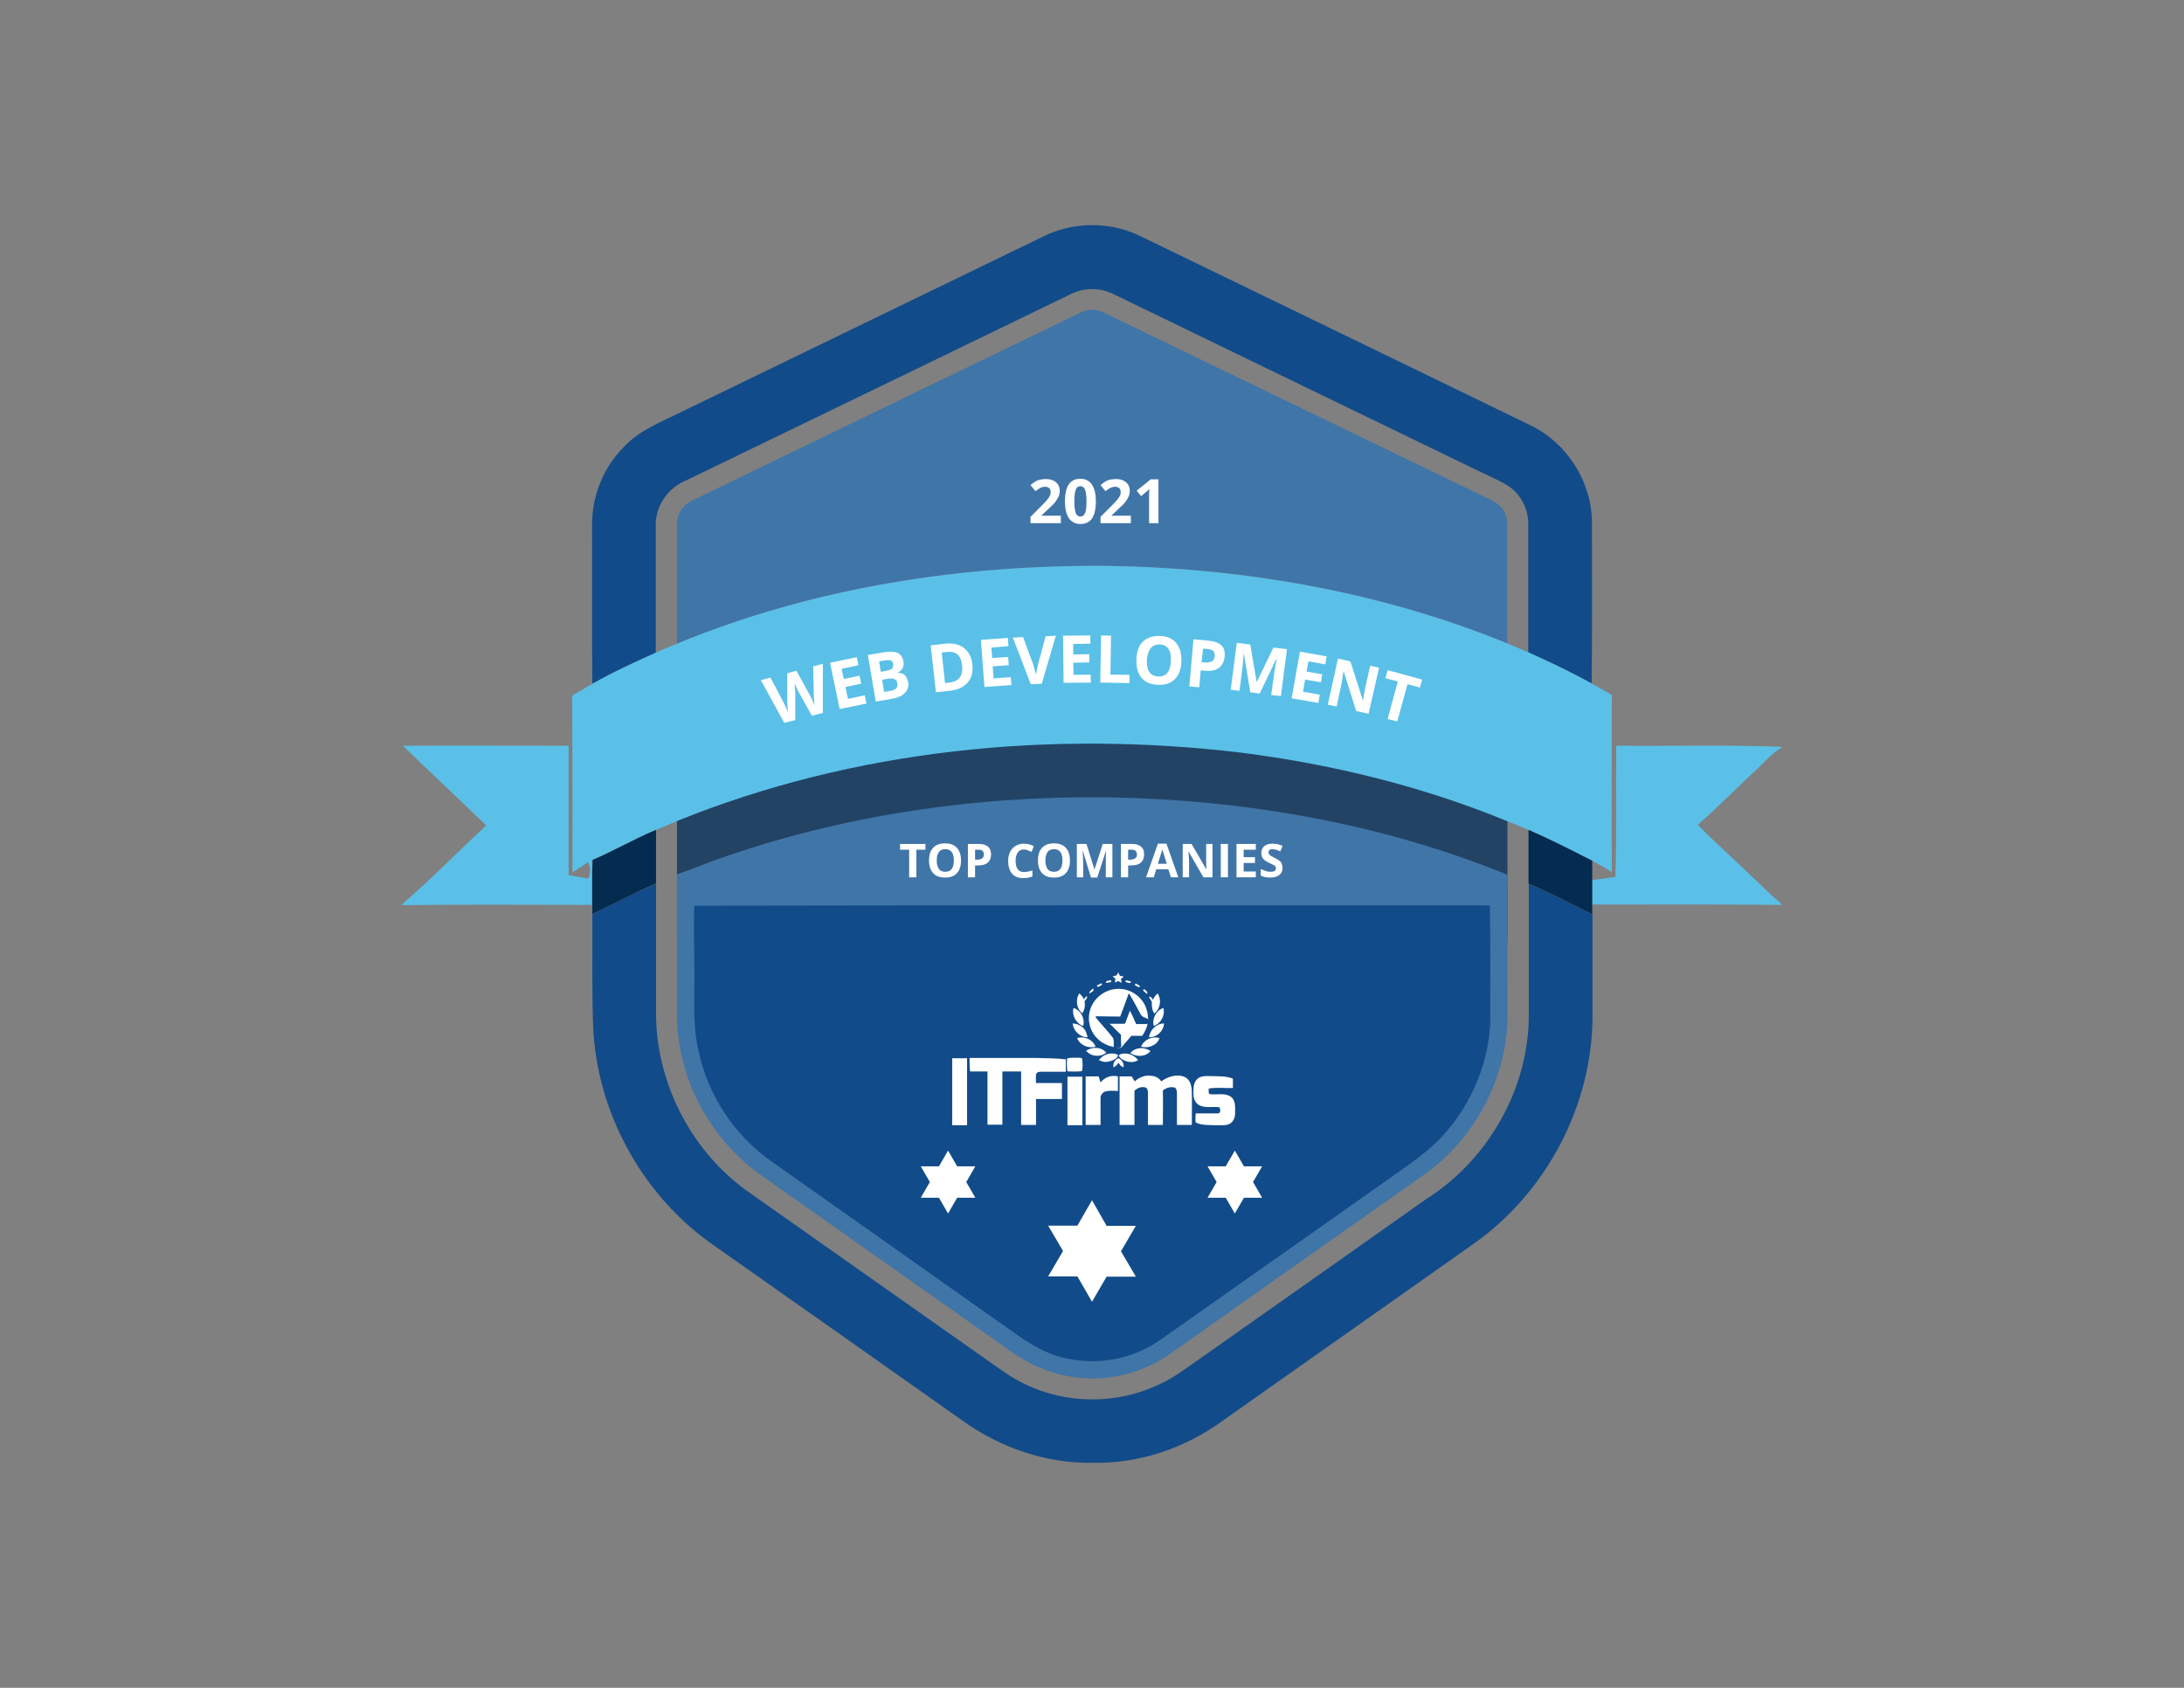<?xml version="1.0" encoding="UTF-8"?> <!-- Generator: Adobe Illustrator 25.4.0, SVG Export Plug-In . SVG Version: 6.00 Build 0) --> <svg xmlns="http://www.w3.org/2000/svg" xmlns:xlink="http://www.w3.org/1999/xlink" x="0px" y="0px" viewBox="0 0 792 612" style="enable-background:new 0 0 792 612;" xml:space="preserve"><rect x="0" y="0" width="792" height="612" fill="#808080" stroke="none"/> <style type="text/css"> .st0{fill:#224364;} .st1{fill:#124B89;} .st2{fill:#4075A8;} .st3{fill:#5AC0E8;} .st4{fill:#042B50;} .st5{fill:#FFFFFF;} </style> <g id="Layer_2"> <g> <path class="st0" d="M260.1,281c45.4-16.1,93.8-23.1,141.9-22.5c49.3,0.9,98.9,9.4,144.7,28.1c-0.1,17.1,0,34.2,0,51.3 c-0.2,22.5-11.9,44.4-30.2,57.4c-30.7,21.6-61.4,43.2-92,64.9c-10.5,7.4-23.9,10.6-36.6,8.3c-8-1.3-15.4-4.8-21.9-9.5 c-29.7-21-59.5-41.9-89.2-62.9c-18.9-12.9-31.1-35.3-31.3-58.2c0-17,0-34.1,0-51.1v-0.3C250.4,284.8,255.2,282.7,260.1,281"></path> <path class="st1" d="M377.6,86.1c11.1-5.8,24.9-6,36.1-0.4c47.2,22.9,94.4,45.7,141.5,68.6c13.1,6.4,22.1,20.5,22.1,35.2 c0,19.5,0.1,38.9-0.1,58.4c-7.5-4.2-15.2-7.9-23-11.3c0-15.4,0-30.7,0-46.1c0.2-5.5-2.5-11.1-7.1-14.2c-2.9-1.9-6.1-3.2-9.2-4.7 c-44.7-21.6-89.4-43.3-134-64.9c-4.9-2.5-10.9-2.5-15.7,0c-46.5,22.5-93,45.1-139.6,67.6c-6.4,2.7-11,9.2-10.8,16.3 c0,15.4,0,30.7,0,46.1c-7.8,3.5-15.6,7.1-23,11.3c-0.2-19.1,0-38.3-0.1-57.5c-0.1-10.6,4.1-21.1,11.7-28.6 c5.6-6,13.4-8.9,20.6-12.5C290.5,128.3,334.1,107.2,377.6,86.1z"></path> <path class="st2" d="M260.1,311.6c45.4-16.1,93.8-23.1,141.9-22.5c49.3,0.9,98.9,9.4,144.7,28.1c-0.1,17.1,0,34.2,0,51.3 c-0.2,22.5-11.9,44.4-30.2,57.4c-30.7,21.6-61.4,43.2-92,64.9c-10.5,7.4-23.9,10.6-36.6,8.3c-8-1.3-15.4-4.8-21.9-9.5 c-29.7-21-59.5-41.9-89.2-62.9c-18.9-12.9-31.1-35.3-31.3-58.2c0-17,0-34.1,0-51.1V317C250.4,315.4,255.2,313.3,260.1,311.6"></path> <path class="st1" d="M214.8,331.5c7.7-3.6,15.2-7.8,23.1-11c0,16,0,32,0,48c0.4,25.2,13.4,49.8,34.1,64.1 c28.5,20.1,57.1,40.2,85.6,60.3c4.6,3.2,9,6.6,14.1,9c14.7,7.1,32.6,7.4,47.5,0.6c5.8-2.4,10.8-6.3,16-9.9 c27.4-19.3,54.8-38.6,82.1-57.9c22.6-14.3,37.3-40.4,37.1-67.2c0-15.7,0-31.4,0-47c7.9,3.3,15.4,7.4,23.1,11.1 c0,12.6,0,25.2,0,37.9c-0.4,31.7-16.7,62.5-42.4,81c-30.5,21.5-61,43-91.5,64.5c-13.6,10-30.5,15.8-47.4,15.4 c-16.7,0.3-33.3-5.4-46.9-15.1c-30.7-21.7-61.4-43.3-92.1-64.9c-24.7-17.9-40.7-47.3-42.1-77.9 C214.6,358.8,214.9,345.1,214.8,331.5z"></path> <path class="st2" d="M391.3,113.6c2.8-1.5,6.1-1.8,8.9-0.3c45.1,21.8,90.3,43.7,135.4,65.5c3,1.6,6.4,2.7,8.8,5.1 c2.1,2.3,2.3,5.6,2.2,8.5c-0.1,13.6,0,27.3,0,40.9c-45.8-18.7-95.3-27.4-144.6-28.1c-53.3-0.5-107.1,7.8-156.5,28.2 c0-14.3,0-28.6,0-42.9c-0.3-3.8,2.1-7.4,5.5-9C297.8,158.8,344.5,136.2,391.3,113.6"></path> <g id="_x23_5ac0e8ff"> <path class="st3" d="M245.5,233.4c49.4-20.4,103.3-28.7,156.5-28.2c49.3,0.8,98.8,9.4,144.6,28.1c2.5,1.1,5.1,2.1,7.6,3.2 c7.8,3.5,15.5,7.2,23,11.3c2.4,1.4,4.8,2.8,7.3,4.2c0,21.4-0.1,42.8,0,64.2c-2.4-1.4-4.7-2.9-7.2-4.1 c-7.6-3.9-15.2-7.8-23.1-11.2c-2.5-1.1-5-2.1-7.5-3.1c-30.9-12.7-63.6-20.7-96.7-24.9c-68.8-8.2-140-1.3-204.5,24.8 c-2.6,1.1-5.2,2.2-7.8,3.3c-7.8,3.2-15.2,7.5-23,10.9c-0.1,5.4,0,10.8-0.1,16.2c-22.9,0-45.9-0.2-68.8,0.1v-0.3 c10.5-9.1,20.3-19.1,30.5-28.6c-10-9.7-20.2-19.2-30.2-28.9c20-0.1,40.1,0,60.1,0c0,15.6,0,31.3,0,46.9c2.3,0.4,4.7,0.9,7.1,1.3 c0.9-1.9,1-4.1,0-6c-1.9,1.3-3.8,2.5-5.7,3.7c0-21.4,0-42.8-0.1-64.1c2.4-1.4,4.8-2.8,7.2-4.2c7.4-4.2,15.2-7.8,23-11.3 C240.4,235.5,242.9,234.4,245.5,233.4"></path> <path class="st3" d="M586.1,270.4c20,0.2,40-0.4,59.9,0.4v0.3c-3.6,2.1-6.2,5.4-9.2,8.1c-7.1,6.6-13.9,13.5-21.1,19.9 c6.6,6.7,13.6,12.9,20.3,19.4c3.3,3.1,6.5,6.4,10,9.2v0.4c-22.9-0.2-45.8-0.1-68.7-0.1c0-3,0-5.9,0-8.9c2.9-0.3,5.7-0.8,8.5-1.1 C586.3,302.1,585.9,286.2,586.1,270.4z"></path> </g> <path class="st4" d="M214.9,311.8c7.8-3.3,15.1-7.6,23-10.9c0,6.5,0,13,0,19.5c-7.9,3.2-15.3,7.5-23.1,11c0-0.9,0-2.6,0-3.5 C214.8,322.6,214.7,317.2,214.9,311.8z"></path> <path class="st4" d="M554.3,300.9c7.8,3.4,15.5,7.3,23.1,11.2c0,2.3,0,4.6,0,7c0,3,0,5.9,0,8.9c0,0.9,0,2.6,0,3.5 c-7.7-3.7-15.2-7.8-23.1-11.1C554.3,313.9,554.3,307.4,554.3,300.9z"></path> <path class="st1" d="M251.8,328.4c96.2-0.2,192.3-0.1,288.5-0.1c0.2,14.4,0.1,28.8,0.1,43.1c-0.9,15.8-7.9,31.1-19,42.3 c-6.7,6.5-14.7,11.4-22.2,16.9c-26,18.3-52.1,36.7-78.1,55c-9.4,6.8-21.7,9.4-33,7.2c-7.2-1.1-13.6-4.8-19.4-8.9 c-29.7-21-59.4-41.9-89.1-62.9c-13.2-9.3-22.8-23.7-26.2-39.6c-2.4-9.8-1.4-20-1.6-30C251.8,343.7,251.4,336.1,251.8,328.4"></path> </g> </g> <g id="Layer_3"> <g> <path class="st5" d="M332.3,318.1h-2.6v-10h-3.3V306h9.2v2.1h-3.3V318.1z"></path> <path class="st5" d="M348.5,312c0,2-0.5,3.6-1.5,4.6c-1,1.1-2.4,1.6-4.3,1.6s-3.3-0.5-4.3-1.6c-1-1.1-1.5-2.6-1.5-4.6 c0-2,0.5-3.6,1.5-4.6c1-1.1,2.4-1.6,4.3-1.6s3.3,0.5,4.3,1.6C348,308.5,348.5,310,348.5,312z M339.7,312c0,1.4,0.3,2.4,0.8,3.1 s1.3,1,2.3,1c2.1,0,3.1-1.4,3.1-4.1c0-2.7-1-4.1-3.1-4.1c-1,0-1.8,0.3-2.3,1C339.9,309.7,339.7,310.7,339.7,312z"></path> <path class="st5" d="M359.4,309.8c0,1.3-0.4,2.3-1.2,3c-0.8,0.7-2,1-3.5,1h-1.1v4.3H351V306h3.9c1.5,0,2.6,0.3,3.4,1 C359,307.6,359.4,308.5,359.4,309.8z M353.6,311.7h0.8c0.8,0,1.4-0.2,1.8-0.5s0.6-0.8,0.6-1.4c0-0.6-0.2-1-0.5-1.3 c-0.3-0.3-0.8-0.4-1.5-0.4h-1.2V311.7z"></path> <path class="st5" d="M371.3,308c-1,0-1.7,0.4-2.2,1.1s-0.8,1.7-0.8,3c0,2.7,1,4.1,3,4.1c0.9,0,1.9-0.2,3.1-0.6v2.2 c-1,0.4-2.1,0.6-3.3,0.6c-1.8,0-3.1-0.5-4.1-1.6c-0.9-1.1-1.4-2.6-1.4-4.6c0-1.3,0.2-2.4,0.7-3.3s1.1-1.7,2-2.2 c0.9-0.5,1.9-0.8,3-0.8c1.2,0,2.4,0.3,3.6,0.9l-0.8,2.1c-0.5-0.2-0.9-0.4-1.4-0.6S371.7,308,371.3,308z"></path> <path class="st5" d="M388,312c0,2-0.5,3.6-1.5,4.6c-1,1.1-2.4,1.6-4.3,1.6s-3.3-0.5-4.3-1.6c-1-1.1-1.5-2.6-1.5-4.6 c0-2,0.5-3.6,1.5-4.6c1-1.1,2.4-1.6,4.3-1.6s3.3,0.5,4.3,1.6C387.5,308.5,388,310,388,312z M379.1,312c0,1.4,0.3,2.4,0.8,3.1 s1.3,1,2.3,1c2.1,0,3.1-1.4,3.1-4.1c0-2.7-1-4.1-3.1-4.1c-1,0-1.8,0.3-2.3,1C379.4,309.7,379.1,310.7,379.1,312z"></path> <path class="st5" d="M395.6,318.1l-2.9-9.5h-0.1c0.1,1.9,0.2,3.2,0.2,3.9v5.6h-2.3V306h3.5l2.9,9.3h0l3-9.3h3.5v12.1h-2.4v-5.7 c0-0.3,0-0.6,0-0.9c0-0.4,0-1.3,0.1-2.8h-0.1l-3.1,9.5H395.6z"></path> <path class="st5" d="M414.9,309.8c0,1.3-0.4,2.3-1.2,3c-0.8,0.7-2,1-3.5,1h-1.1v4.3h-2.6V306h3.9c1.5,0,2.6,0.3,3.4,1 S414.9,308.5,414.9,309.8z M409.1,311.7h0.8c0.8,0,1.4-0.2,1.8-0.5c0.4-0.3,0.6-0.8,0.6-1.4c0-0.6-0.2-1-0.5-1.3s-0.8-0.4-1.5-0.4 h-1.2V311.7z"></path> <path class="st5" d="M424.6,318.1l-0.9-2.9h-4.4l-0.9,2.9h-2.8l4.3-12.2h3.1l4.3,12.2H424.6z M423.1,313.1 c-0.8-2.6-1.3-4.1-1.4-4.4c-0.1-0.3-0.2-0.6-0.2-0.8c-0.2,0.7-0.7,2.5-1.6,5.3H423.1z"></path> <path class="st5" d="M439.7,318.1h-3.3l-5.3-9.2h-0.1c0.1,1.6,0.2,2.8,0.2,3.5v5.7h-2.3V306h3.2l5.3,9.1h0.1 c-0.1-1.6-0.1-2.7-0.1-3.3V306h2.3V318.1z"></path> <path class="st5" d="M442.7,318.1V306h2.6v12.1H442.7z"></path> <path class="st5" d="M455.4,318.1h-7V306h7v2.1h-4.4v2.7h4.1v2.1h-4.1v3.1h4.4V318.1z"></path> <path class="st5" d="M465.1,314.7c0,1.1-0.4,2-1.2,2.6c-0.8,0.6-1.9,0.9-3.3,0.9c-1.3,0-2.4-0.2-3.4-0.7v-2.4 c0.8,0.4,1.5,0.6,2.1,0.8c0.6,0.2,1.1,0.2,1.6,0.2c0.6,0,1-0.1,1.3-0.3c0.3-0.2,0.5-0.5,0.5-1c0-0.2-0.1-0.4-0.2-0.6 s-0.3-0.4-0.6-0.5c-0.3-0.2-0.8-0.4-1.6-0.8c-0.7-0.3-1.3-0.7-1.7-1s-0.7-0.7-0.9-1.1c-0.2-0.4-0.3-0.9-0.3-1.5 c0-1.1,0.4-1.9,1.1-2.5s1.7-0.9,3-0.9c0.6,0,1.2,0.1,1.8,0.2c0.6,0.1,1.2,0.4,1.8,0.6l-0.8,2c-0.6-0.3-1.2-0.5-1.6-0.6 c-0.4-0.1-0.8-0.2-1.2-0.2c-0.5,0-0.9,0.1-1.1,0.3c-0.3,0.2-0.4,0.5-0.4,0.9c0,0.2,0.1,0.4,0.2,0.6c0.1,0.2,0.3,0.3,0.5,0.5 c0.2,0.2,0.8,0.4,1.6,0.9c1.1,0.5,1.9,1.1,2.3,1.6C464.8,313.3,465.1,314,465.1,314.7z"></path> </g> <g> <path class="st5" d="M384.8,189.7h-11.1v-2.3l4-4c1.2-1.2,2-2.1,2.3-2.5s0.6-0.9,0.8-1.3s0.2-0.8,0.2-1.2c0-0.6-0.2-1.1-0.5-1.4 c-0.4-0.3-0.8-0.5-1.4-0.5c-0.6,0-1.2,0.1-1.8,0.4c-0.6,0.3-1.2,0.7-1.8,1.2l-1.8-2.2c0.8-0.7,1.4-1.1,1.9-1.4 c0.5-0.3,1.1-0.5,1.7-0.6c0.6-0.1,1.3-0.2,2-0.2c1,0,1.9,0.2,2.6,0.5c0.8,0.4,1.4,0.9,1.8,1.5c0.4,0.7,0.6,1.4,0.6,2.2 c0,0.7-0.1,1.4-0.4,2.1c-0.3,0.6-0.7,1.3-1.2,2c-0.5,0.7-1.5,1.6-2.9,2.9l-2,1.9v0.2h6.9V189.7z"></path> <path class="st5" d="M397.4,181.8c0,2.8-0.5,4.8-1.4,6.2c-0.9,1.3-2.3,2-4.2,2c-1.8,0-3.2-0.7-4.2-2.1c-0.9-1.4-1.4-3.4-1.4-6.1 c0-2.8,0.5-4.9,1.4-6.2c0.9-1.3,2.3-2,4.2-2c1.8,0,3.2,0.7,4.2,2.1C396.9,177.1,397.4,179.1,397.4,181.8z M389.6,181.8 c0,2,0.2,3.3,0.5,4.2c0.3,0.8,0.9,1.3,1.7,1.3c0.8,0,1.3-0.4,1.7-1.3s0.5-2.2,0.5-4.2c0-2-0.2-3.4-0.5-4.2 c-0.4-0.9-0.9-1.3-1.7-1.3c-0.8,0-1.4,0.4-1.7,1.3C389.8,178.4,389.6,179.8,389.6,181.8z"></path> <path class="st5" d="M410.2,189.7h-11.1v-2.3l4-4c1.2-1.2,2-2.1,2.3-2.5c0.4-0.5,0.6-0.9,0.8-1.3c0.2-0.4,0.2-0.8,0.2-1.2 c0-0.6-0.2-1.1-0.5-1.4c-0.4-0.3-0.8-0.5-1.4-0.5c-0.6,0-1.2,0.1-1.8,0.4c-0.6,0.3-1.2,0.7-1.8,1.2l-1.8-2.2 c0.8-0.7,1.4-1.1,1.9-1.4c0.5-0.3,1.1-0.5,1.7-0.6c0.6-0.1,1.3-0.2,2-0.2c1,0,1.9,0.2,2.6,0.5c0.8,0.4,1.4,0.9,1.8,1.5 s0.6,1.4,0.6,2.2c0,0.7-0.1,1.4-0.4,2.1s-0.7,1.3-1.2,2c-0.5,0.7-1.5,1.6-2.9,2.9l-2,1.9v0.2h6.9V189.7z"></path> <path class="st5" d="M420.1,189.7h-3.4v-9.2l0-1.5l0.1-1.7c-0.6,0.6-0.9,0.9-1.2,1.1l-1.8,1.5l-1.6-2l5.1-4.1h2.8V189.7z"></path> </g> <g> <path class="st5" d="M298.4,258.5l-4,1l-4.5-8.1c-0.2-0.3-0.5-0.9-0.9-1.8c-0.5-0.9-0.7-1.5-0.9-1.9c0.1,0.4,0.1,1.1,0.2,2.1 c0.1,1,0.1,1.6,0.1,2l0,9.3l-4,1l-8.5-15.5l3.5-0.9l4.5,8.5c0.8,1.6,1.4,3,1.9,4.1c-0.1-0.4-0.1-1.1-0.2-2.1 c-0.1-0.9-0.1-1.7-0.1-2.2l0-9.9l3.3-0.9l4.8,8.7c0.2,0.4,0.5,1,0.9,1.8s0.7,1.5,0.9,2.1c-0.1-0.6-0.1-1.4-0.2-2.3 c-0.1-0.9-0.1-1.7-0.1-2.3l-0.2-9.6l3.5-0.9L298.4,258.5z"></path> <path class="st5" d="M314.2,255.1l-9.7,2l-3.5-16.8l9.7-2l0.6,2.9l-6.1,1.3l0.8,3.7l5.7-1.2l0.6,2.9l-5.7,1.2l0.9,4.3l6.1-1.3 L314.2,255.1z"></path> <path class="st5" d="M314.7,237.5l5.3-0.9c2.4-0.4,4.2-0.4,5.4,0.1c1.2,0.5,1.9,1.5,2.2,3c0.2,1,0.1,1.9-0.3,2.6 c-0.4,0.7-0.9,1.2-1.7,1.5l0,0.1c1.1,0.1,2,0.4,2.5,0.9c0.6,0.6,1,1.4,1.2,2.5c0.3,1.5-0.1,2.8-1.1,3.9c-1,1.1-2.4,1.7-4.3,2.1 l-6.3,1.1L314.7,237.5z M319.4,243.6l2.1-0.4c1-0.2,1.6-0.4,2-0.8c0.4-0.4,0.5-0.9,0.4-1.6c-0.1-0.6-0.4-1.1-0.9-1.3 c-0.5-0.2-1.3-0.2-2.3,0l-1.9,0.3L319.4,243.6z M319.9,246.5l0.7,4.4l2.3-0.4c1-0.2,1.7-0.5,2.1-0.9c0.4-0.5,0.5-1.1,0.4-1.9 c-0.2-1.4-1.4-1.9-3.4-1.6L319.9,246.5z"></path> <path class="st5" d="M352.6,240.8c0.3,2.8-0.2,5-1.7,6.7s-3.6,2.7-6.7,3l-4.8,0.5l-1.9-17l5.3-0.6c2.8-0.3,5,0.2,6.7,1.5 S352.3,238.1,352.6,240.8z M348.9,241.3c-0.4-3.7-2.2-5.3-5.5-4.9l-1.9,0.2l1.2,11.1l1.5-0.2C347.8,247.1,349.3,245,348.9,241.3z"></path> <path class="st5" d="M366.8,248.4l-9.8,0.7l-1.3-17.1l9.8-0.7l0.2,3l-6.2,0.5l0.3,3.8l5.8-0.4l0.2,3l-5.8,0.4l0.3,4.4l6.2-0.5 L366.8,248.4z"></path> <path class="st5" d="M379.2,230.7l3.7-0.2l-5.1,17.4l-4,0.2l-6.5-16.9l3.7-0.2l3.7,10c0.2,0.6,0.4,1.3,0.6,2.1 c0.2,0.8,0.4,1.3,0.4,1.7c0.1-0.7,0.3-2,0.7-3.8L379.2,230.7z"></path> <path class="st5" d="M395.6,247.5l-9.9,0.1l-0.2-17.1l9.9-0.1l0,3l-6.2,0.1l0,3.8l5.8-0.1l0,3l-5.8,0.1l0.1,4.4l6.2-0.1 L395.6,247.5z"></path> <path class="st5" d="M399,247.5l0.3-17.1l3.6,0.1l-0.2,14.1l6.9,0.1l0,3L399,247.5z"></path> <path class="st5" d="M428.4,239.9c-0.1,2.8-0.9,5-2.4,6.4c-1.5,1.5-3.5,2.1-6.2,2c-2.6-0.1-4.6-1-5.9-2.6s-1.9-3.8-1.8-6.7 c0.1-2.8,0.9-5,2.4-6.4c1.5-1.4,3.5-2.1,6.2-2c2.6,0.1,4.6,1,5.9,2.6C427.9,234.9,428.5,237.1,428.4,239.9z M415.9,239.3 c-0.1,1.9,0.2,3.4,0.9,4.4c0.7,1,1.7,1.5,3.2,1.6c2.9,0.1,4.4-1.7,4.6-5.6c0.2-3.9-1.2-5.9-4-6c-1.4-0.1-2.6,0.4-3.3,1.3 S416,237.4,415.9,239.3z"></path> <path class="st5" d="M444.1,238.1c-0.2,1.8-0.9,3.2-2.1,4.1c-1.2,0.9-2.9,1.2-5,1l-1.6-0.1l-0.5,6.1l-3.6-0.3l1.5-17.1l5.5,0.5 c2.1,0.2,3.6,0.8,4.6,1.7C443.9,234.9,444.3,236.3,444.1,238.1z M435.7,240.1l1.2,0.1c1.1,0.1,2-0.1,2.6-0.4c0.6-0.4,0.9-1,1-1.8 c0.1-0.8-0.1-1.5-0.5-1.9c-0.4-0.4-1.1-0.7-2.1-0.8l-1.6-0.1L435.7,240.1z"></path> <path class="st5" d="M453.4,251l-2.3-13.9l-0.1,0c-0.2,2.7-0.4,4.5-0.5,5.5l-1,7.9l-3.2-0.4l2.2-17l4.9,0.6l2.3,13.5l0.1,0l6-12.4 l4.9,0.6l-2.2,17L461,252l1.1-8c0-0.4,0.1-0.8,0.2-1.3c0.1-0.5,0.3-1.8,0.7-3.9l-0.1,0l-6.1,12.7L453.4,251z"></path> <path class="st5" d="M478.1,254.9l-9.7-1.7l3-16.9l9.7,1.7l-0.5,2.9l-6.1-1.1l-0.7,3.7l5.7,1l-0.5,2.9l-5.7-1l-0.8,4.4l6.1,1.1 L478.1,254.9z"></path> <path class="st5" d="M496.3,258.8l-4.5-1l-4.5-14.3l-0.1,0c-0.4,2.3-0.6,3.9-0.8,4.8l-1.7,7.9l-3.2-0.7l3.7-16.7l4.5,1l4.5,14.1 l0.1,0c0.4-2.2,0.6-3.7,0.8-4.6l1.8-7.9l3.2,0.7L496.3,258.8z"></path> <path class="st5" d="M506.7,261.6l-3.5-0.9l3.7-13.6l-4.5-1.2l0.8-2.9l12.5,3.4l-0.8,2.9l-4.5-1.2L506.7,261.6z"></path> </g> <path class="st5" d="M401.3,444.5l10.6,0l-5.4,9.2l5.4,9.2l-10.6,0L396,472l-5.3-9.2l-10.6,0l5.4-9.2l-5.4-9.2l10.6,0l5.3-9.2 L401.3,444.5z"></path> <path class="st5" d="M451.1,422.9l6.6,0l-3.3,5.7l3.3,5.7l-6.6,0l-3.3,5.7l-3.3-5.7l-6.6,0l3.3-5.7l-3.3-5.7l6.6,0l3.3-5.7 L451.1,422.9z"></path> <path class="st5" d="M347.1,422.9l6.6,0l-3.3,5.7l3.3,5.7l-6.6,0l-3.3,5.7l-3.3-5.7l-6.6,0l3.3-5.7l-3.3-5.7l6.6,0l3.3-5.7 L347.1,422.9z"></path> <g> <g id="_x23_ffffffff"> <path class="st5" d="M405.5,352.6c0.2,0.4,0.4,0.8,0.6,1.2c0.5,0.1,0.9,0.2,1.4,0.3c-0.3,0.3-0.7,0.6-1,0.9 c0.1,0.3,0.2,1,0.2,1.4c-0.3-0.2-0.9-0.5-1.2-0.7c-0.4,0.2-0.8,0.4-1.2,0.6c0.1-0.5,0.1-0.9,0.2-1.4c-0.3-0.3-0.7-0.6-1-0.9 c0.5-0.1,0.9-0.2,1.4-0.3C405.1,353.4,405.3,353,405.5,352.6z"></path> <path class="st5" d="M401,356.4c0.1-1,1.2-0.8,1.9-1c0,0.2,0,0.4,0.1,0.7C402.3,356.2,401.7,356.3,401,356.4z"></path> <path class="st5" d="M408.3,355.4c0.7,0.2,1.3,0.3,1.9,0.6c-0.4,0.9-1.4,0.1-2.1,0.1C408.3,355.8,408.3,355.6,408.3,355.4z"></path> <path class="st5" d="M397.7,357.4c0.6-0.3,1.1-0.6,1.7-0.9c0.1,0.2,0.2,0.4,0.3,0.6C399,357.2,398.2,358.4,397.7,357.4z"></path> <path class="st5" d="M411.8,356.6c0.6,0.3,1.2,0.6,1.7,1c-0.6,0.8-1.3-0.2-2-0.4C411.6,356.9,411.7,356.8,411.8,356.6z"></path> <path class="st5" d="M395,360.2c0-0.8,0.9-1.3,1.4-1.8C397,359.3,395.7,359.9,395,360.2z"></path> <path class="st5" d="M414.9,358.6c0.4,0.5,1.6,1,1,1.8c-0.5-0.4-0.9-0.9-1.4-1.3C414.6,359,414.8,358.7,414.9,358.6z"></path> <path class="st5" d="M395.5,365.6c1.4-3.8,5-6.6,9.1-7c3.6-0.4,7.2,1.2,9.4,4c1.7,2.1,2.5,5,2.3,7.7c-0.2,1.9-1,3.7-2.1,5.3 c-1.3,0-2.6,0-3.9,0c-1.2,1.4-2.4,2.8-3.6,4.2c0,0-0.1,0.1-0.1,0.1c-0.7,0-1.3,0.1-2-0.1c0.7,0,1.3-0.1,2-0.3 c-0.1-1.4-0.1-2.9-0.1-4.3c-1.4-1.4-2.9-2.8-4.3-4.2c1.9,0,3.9,0,5.8,0c0.6-1.6,1.2-3.2,1.8-4.8c0.9,1.6,1.6,3.2,2.3,4.9 c1.3,0,2.7,0,4.1,0c0.1-0.5,0.1-1.1,0.2-1.6c-1-0.5-2.3-0.7-2.8-1.8c-1.4-2.5-2.7-5.1-4.2-7.5c-1,2.8-2.1,5.6-3.1,8.4 c-3,0-6-0.1-9-0.1c2,2.6,4.4,5,6.4,7.6c0.4,1.1,0.2,2.4,0.3,3.6c-2.2-0.5-4.3-1.4-5.9-3C395.1,374,394.1,369.4,395.5,365.6z"></path> <path class="st5" d="M391.4,360.2c0.7,0.6,1.3,1.3,1.7,2.2c0.3-0.4,0.8-1.7,1.2-0.8c-0.3,0.5-0.6,1-1,1.5c0.3,1.5,0,3.1-0.8,4.3 C390.4,365.8,389.9,362.5,391.4,360.2z"></path> <path class="st5" d="M418.1,362.5c0.4-0.9,1-1.7,1.7-2.3c1.5,2.3,1,5.6-1.2,7.3c-0.8-1.2-1-2.7-0.9-4.1c-0.2-0.7-0.8-1.3-1.1-2 C417.5,361.3,417.7,362,418.1,362.5z"></path> <path class="st5" d="M389.3,365.5c2.7,0.8,4.2,3.8,3.5,6.5C390.2,371.1,388.6,368.1,389.3,365.5z"></path> <path class="st5" d="M418.4,372c-0.7-2.7,0.9-5.7,3.5-6.5C422.6,368.1,421,371.1,418.4,372z"></path> <path class="st5" d="M389,371.1c1.6,0.1,3.1,0.7,4.1,1.9c0.8,0.9,1,2,1.3,3.1C391.8,376.2,389.2,373.8,389,371.1z"></path> <path class="st5" d="M416.7,376.1c0.3-2.7,2.7-5,5.4-5C422,373.8,419.5,376.2,416.7,376.1z"></path> <path class="st5" d="M390.6,376.4c2.6-0.8,5.7,0.5,6.7,3.1C394.8,380.3,391.6,379,390.6,376.4z"></path> <path class="st5" d="M413.8,379.5c1.1-2.6,4.1-3.9,6.7-3.1C419.6,379,416.4,380.3,413.8,379.5z"></path> <path class="st5" d="M393.9,381c2.2-1.6,5.5-1.4,7.3,0.7C399.1,383.4,395.6,383.2,393.9,381z"></path> <path class="st5" d="M409.9,381.8c1.8-2.1,5.1-2.3,7.3-0.7C415.6,383.2,412.1,383.4,409.9,381.8z"></path> <path class="st5" d="M398.5,384.4c1.3-1.8,3.6-2.8,5.8-2.3c0.5,0.2,1.3,0.1,1.1,0.8c-0.7,1.4-2.4,1.8-3.8,2.1 C400.5,385.2,399.4,384.8,398.5,384.4z"></path> <path class="st5" d="M405.9,382.4c2.4-1,5.3-0.1,6.8,2c-1.7,1.1-3.9,0.8-5.6-0.2c-0.5-0.3-1.1-0.7-1.3-1.3 C405.9,382.8,405.9,382.5,405.9,382.4z"></path> <path class="st5" d="M345.3,383.7c1.8,0,3.6,0,5.4,0c0,8.1,0,16.2,0,24.3c-1.8,0-3.6,0-5.4,0V383.7z"></path> <path class="st5" d="M351.6,383.6c8,0,16.1,0,24.1,0c3.6,0.1,7.2,0.1,10.8,0.5c0,1.5,0,3,0,4.5c-2.9,0-5.8,0-8.7,0 c-0.7,0-1.6,0-2,0.7c-0.3,1.1-0.1,2.2-0.1,3.4c3.1,0,6.3,0,9.4,0c0,1.9,0,3.9,0,5.8c-3.1,0-6.3,0-9.4,0c0,3.1,0,6.2,0,9.4 c-1.8,0-3.6,0-5.4,0c0-6.5,0-12.9,0-19.4c-2.3,0-4.5,0-6.8,0c0,6.4,0,12.9,0,19.3c-1.8,0-3.6,0-5.4,0c0-6.4,0-12.9,0-19.3 c-2.1,0-4.2,0-6.3,0C351.6,386.9,351.6,385.3,351.6,383.6z"></path> <path class="st5" d="M387.3,383.7c1.2-0.3,2.4-0.1,3.6-0.2c0.5,0.1,1.6-0.1,1.6,0.7c0,1.4,0.3,2.9-0.2,4.2 c-1.6,0.2-3.3,0.1-5,0.1c-0.1-0.1-0.3-0.2-0.3-0.3c-0.1-1.4-0.2-2.9,0-4.4L387.3,383.7z"></path> <path class="st5" d="M403.8,387c-0.3-1.4,0.5-2.8,1.8-3.3c1.3,0.6,2.1,1.9,1.8,3.3c-0.9-0.3-1.4-1-1.8-1.7 C405.2,386,404.6,386.7,403.8,387z"></path> <path class="st5" d="M399.1,392.5c1.5-1.9,3.9-2.8,6.3-2.2c0,1.8,0,3.5,0,5.3c-1.5-0.1-3-0.2-4.4,0.1c-1.1,0.3-2,1.4-1.9,2.5 c0,3.2,0,6.5,0,9.7c-1.8,0-3.6,0-5.4,0c0-5.9,0-11.7,0-17.6c1.6,0,3.1,0,4.7,0C398.6,391,398.9,391.8,399.1,392.5z"></path> <path class="st5" d="M411.5,392.1c1.6-1.5,3.9-2.4,6.1-2c1.4,0.1,2.8,0.8,3.5,2c2.4-1.7,5.6-2.8,8.5-1.6c1.9,0.8,2.5,3.1,2.6,5 c0.1,4.1,0,8.3,0,12.4c-1.8,0-3.6,0-5.4,0c0-3.9,0-7.8,0-11.7c0-0.7-0.2-1.6-0.9-1.9c-1.5-0.3-3,0.1-4.2,1.1 c0.1,4.2,0,8.4,0,12.5c-1.8,0-3.6,0-5.4,0c0-3.9,0-7.8,0-11.7c0-0.7-0.2-1.6-0.9-1.9c-1.5-0.4-3,0.2-4,1.2c0,4.1,0,8.3,0,12.4 c-1.8,0-3.6,0-5.4,0c0-5.9,0-11.7,0-17.6c1.5,0,2.9,0,4.4,0C410.8,390.9,411.1,391.5,411.5,392.1z"></path> <path class="st5" d="M434.1,391.3c1.4-1.4,3.5-1.1,5.3-1.1c2.6,0.1,5.2-0.1,7.7,0.9c0,1.1,0,2.3,0,3.4c-2.9,0.1-5.9-0.3-8.8,0.2 c0.1,0.7-0.2,1.5,0.3,2c2.6,0.4,5.5-0.6,7.8,1c1.7,1.3,1.5,3.7,1.5,5.6c0.1,1.6-0.5,3.4-2,4.2c-1.6,0.8-3.4,0.4-5.2,0.5 c-2.4-0.1-4.9,0.1-7.1-1c-0.2-1.1,0-2.2,0-3.3c2.4,0,4.7,0,7.1,0c0.5,0,1.1,0.1,1.6-0.2c0.3-0.6,0.3-1.5-0.1-2 c-2.4-0.4-4.9,0.4-7.2-0.7c-1.5-0.7-2.2-2.4-2.2-3.9C432.8,395,432.6,392.8,434.1,391.3z"></path> <path class="st5" d="M387.1,390.4c1.8,0,3.6,0,5.4,0c0,5.9,0,11.7,0,17.6c-1.8,0-3.6,0-5.4,0 C387.1,402.1,387.1,396.2,387.1,390.4z"></path> </g> <g id="_x23_4a5c6bff"> <path class="st1" d="M409.3,360.4c1.5,2.4,2.8,5,4.2,7.5c0.5,1.1,1.8,1.3,2.8,1.8c-0.1,0.5-0.1,1.1-0.2,1.6c-1.4,0-2.7,0-4.1,0 c-0.7-1.6-1.4-3.3-2.3-4.9c-0.6,1.6-1.2,3.2-1.8,4.8c-1.9,0-3.9,0-5.8,0c1.5,1.4,2.9,2.7,4.3,4.2c0,1.4,0,2.9,0.1,4.3 c-0.6,0.2-1.3,0.2-2,0.3c-0.2,0-0.5-0.1-0.6-0.1c-0.1-1.2,0.2-2.5-0.3-3.6c-2-2.6-4.4-5-6.4-7.6c3,0,6,0.1,9,0.1 C407.3,366,408.3,363.2,409.3,360.4z"></path> <path class="st1" d="M406.7,379.9c1.2-1.4,2.4-2.8,3.6-4.2c1.3,0,2.6,0,3.9,0C412.5,378.1,409.7,379.8,406.7,379.9z"></path> </g> </g> </g> </svg> 